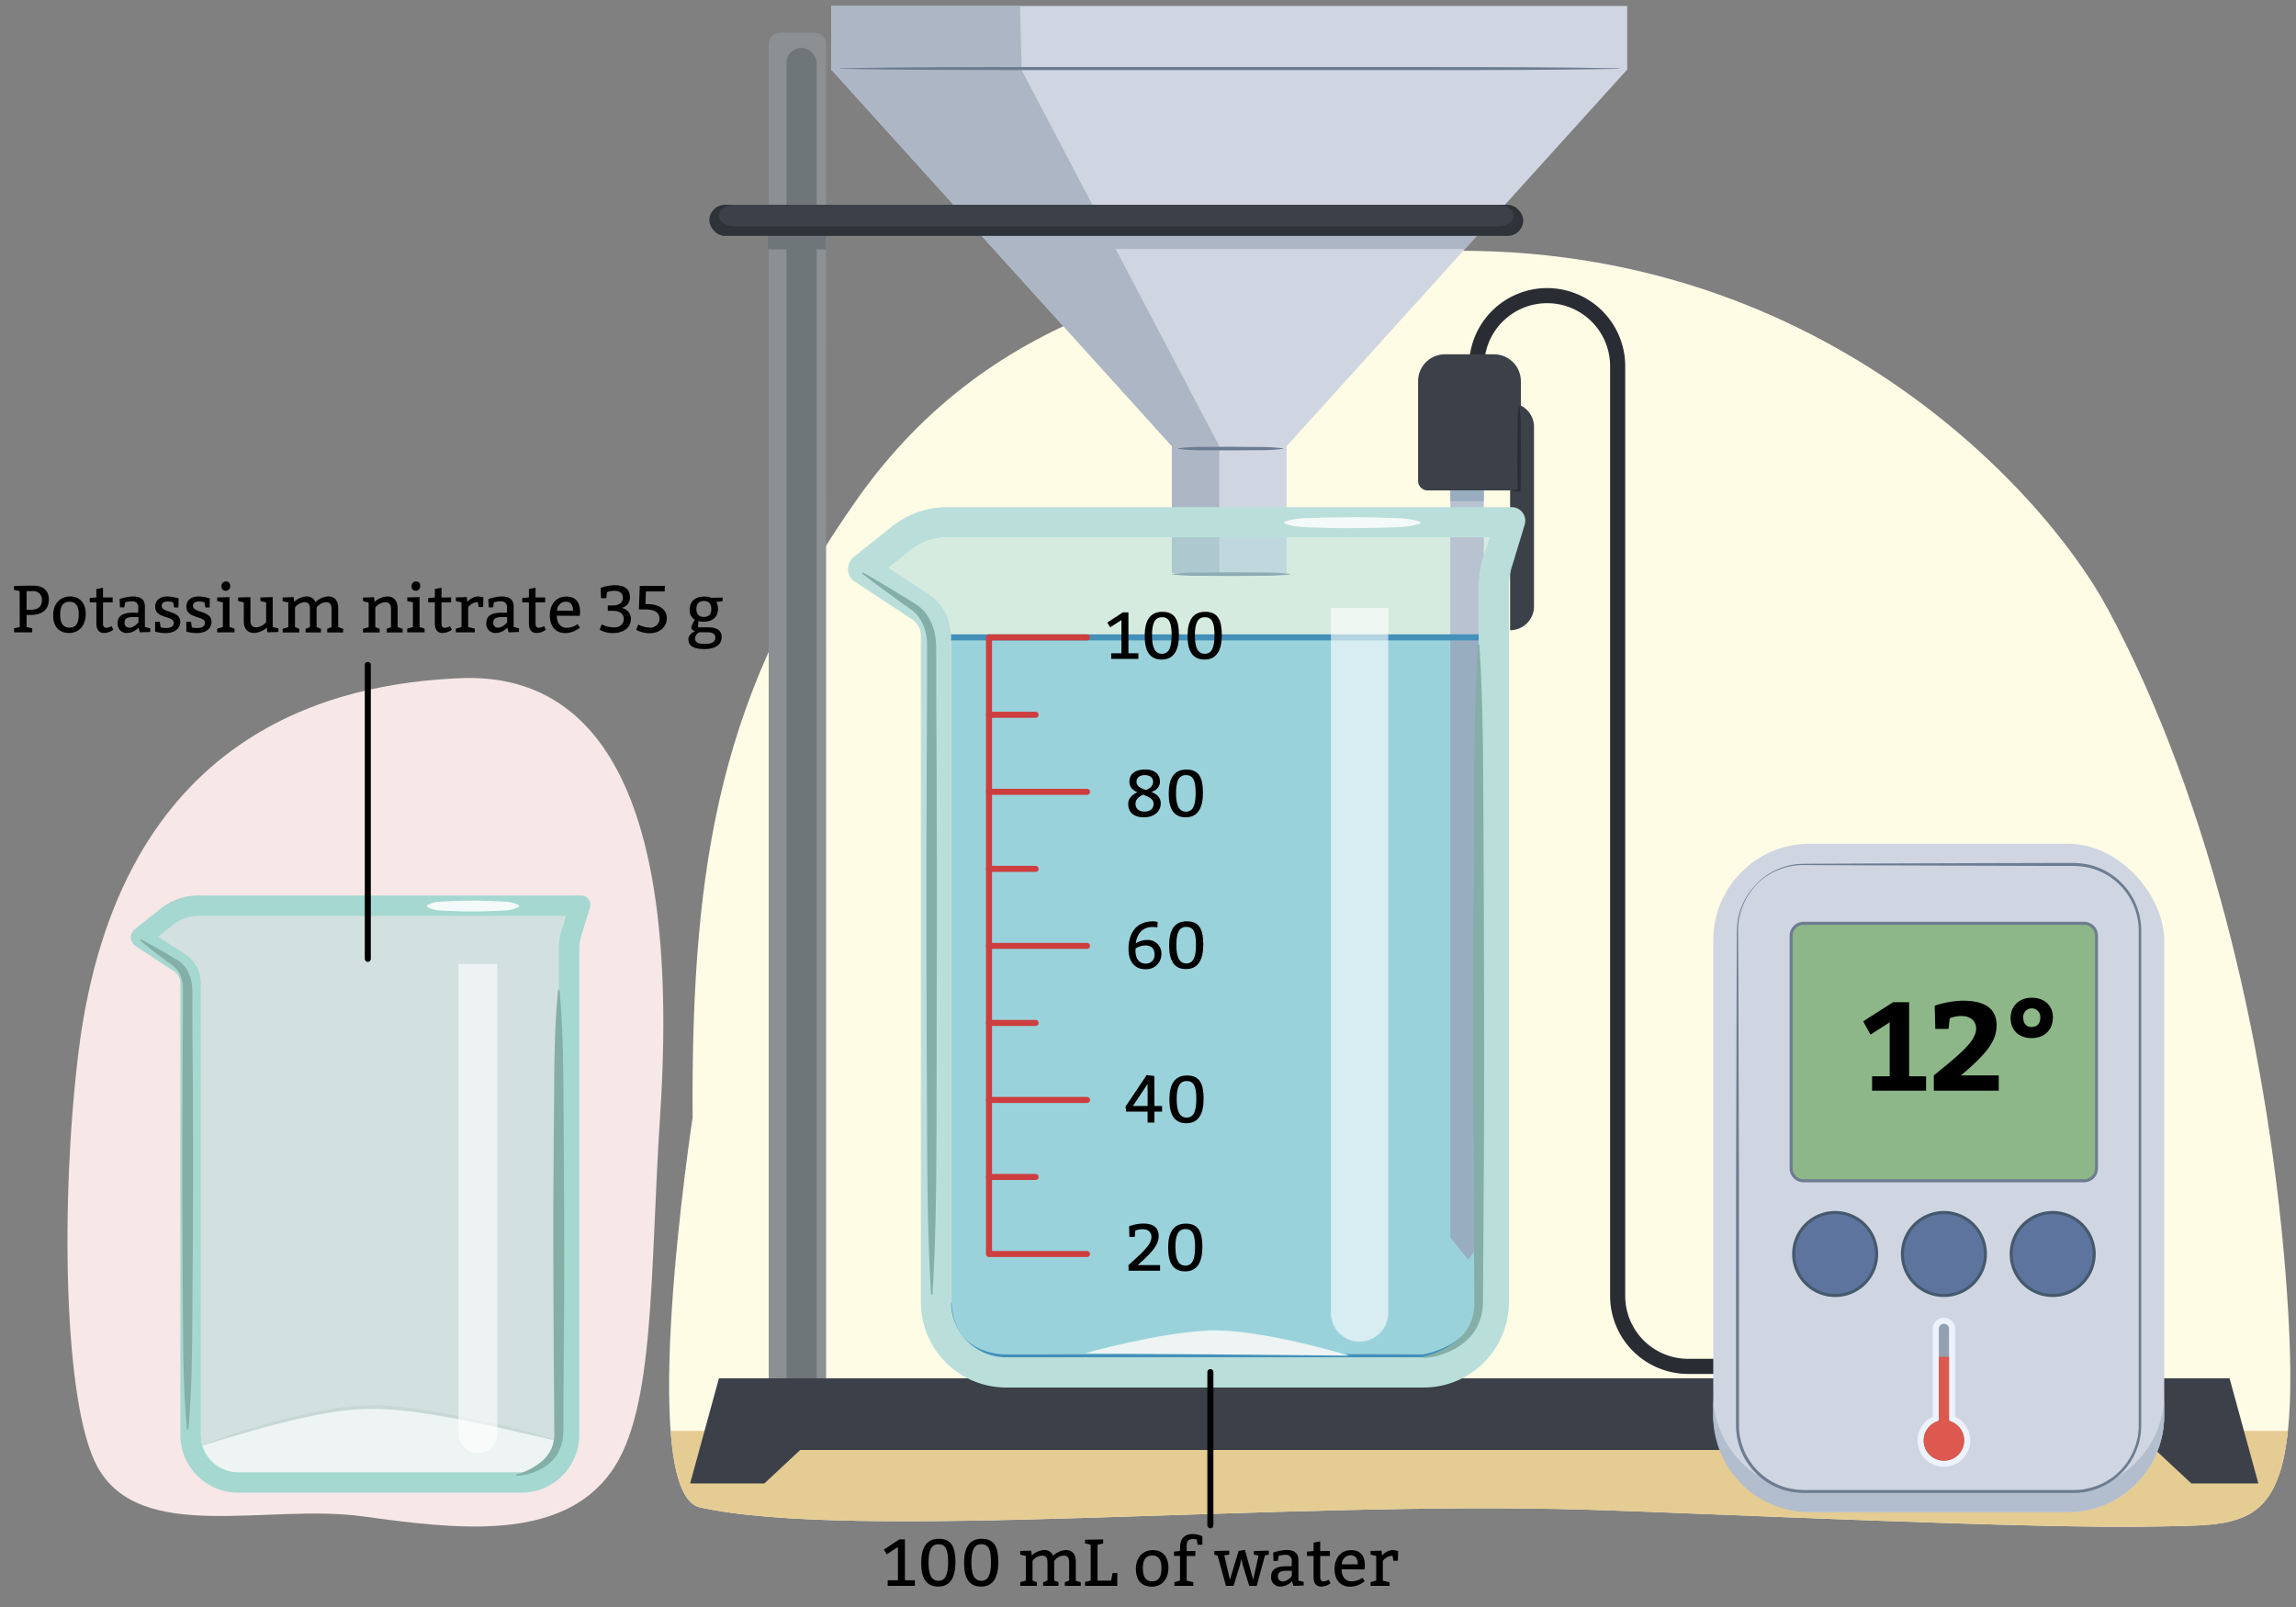 <svg xmlns="http://www.w3.org/2000/svg" xmlns:xlink="http://www.w3.org/1999/xlink" width="760" height="532.02" viewBox="0 0 760 532.02"><rect x="0" y="0" width="760" height="532.02" fill="#808080" stroke="none"/><defs><clipPath id="a"><path d="M697.66,201.52C676.12,161.5,597.18,74.92,465,83.63c-69,4.54-136.46,18.21-181.18,81.49S228.74,283.38,229.26,370c0,0-19,124.22,2.38,129,51.2,11.38,190.48-2.29,293.87.79,40.38,1.2,148.86,6.53,189.56,5.54,32.44-.79,47.47,2.37,41.93-77.54C751.72,351.55,732.17,265.65,697.66,201.52Z" fill="#fffce6"/></clipPath></defs><path d="M120.08,502c-31.65-4.34-73.57,9.39-87.83-16.41-11.4-20.65-12.18-88.87-6.33-136.79,13.16-107.82,86.15-122.65,126.6-124.29s73.42,30.57,66,144.65c-3.46,53.05-1.55,97.45-16.14,118C185.58,510.74,150.55,506.14,120.08,502Z" fill="#f7e7e7"/><path d="M697.66,201.52C676.12,161.5,597.18,74.92,465,83.63c-69,4.54-136.46,18.21-181.18,81.49S228.74,283.38,229.26,370c0,0-19,124.22,2.38,129,51.2,11.38,190.48-2.29,293.87.79,40.38,1.2,148.86,6.53,189.56,5.54,32.44-.79,47.47,2.37,41.93-77.54C751.72,351.55,732.17,265.65,697.66,201.52Z" fill="#fffce6"/><g clip-path="url(#a)"><rect x="10.89" y="473.69" width="788.84" height="83.87" fill="#e5cc93"/></g><path d="M273.45,461h-19V14.66a3.82,3.82,0,0,1,3.83-3.82h11.34a3.82,3.82,0,0,1,3.82,3.82Z" fill="#8d9093"/><rect x="260.32" y="15.85" width="10.02" height="446.24" rx="5.01" fill="#6f767a"/><rect x="254.2" y="77.03" width="19.25" height="5.54" fill="#6f767a"/><polygon points="747.54 491.1 725.35 491.1 713.48 480.02 264.87 480.02 253 491.1 228.44 491.1 237.97 456.29 738.01 456.29 747.54 491.1" fill="#3c4149"/><polygon points="538.63 1.99 275.15 1.99 275.15 23.23 275.35 23.23 387.9 147.71 387.9 189.65 425.88 189.65 425.88 147.71 538.43 23.23 538.63 23.23 538.63 1.99" fill="#cfd6e2"/><polygon points="337.66 1.99 275.15 1.99 275.15 23.23 275.35 23.23 387.9 147.71 387.9 189.65 403.59 189.65 403.59 147.71 338.19 23.23 337.66 1.99" fill="#adb6c4"/><path d="M278.05,22.63c21.5-.47,43-.43,64.49-.43h129c21.49,0,43,0,64.48.43v.15c-21.5.42-43,.44-64.48.42h-129c-21.5,0-43,0-64.49-.42Z" fill="#6d7c91"/><path d="M389.88,148.43a59,59,0,0,1,8.7-.47l8.71-.06,8.7.08a60.39,60.39,0,0,1,8.7.45v.15a59,59,0,0,1-8.7.45l-8.7.08-8.71-.06a59,59,0,0,1-8.7-.47Z" fill="#6d7c91"/><path d="M387.9,190a71.31,71.31,0,0,1,9.79-.46l9.79-.07,9.79.08a74.77,74.77,0,0,1,9.8.45v.15a76.54,76.54,0,0,1-9.8.45l-9.79.08-9.79-.08a69.76,69.76,0,0,1-9.79-.45Z" fill="#6d7c91"/><polygon points="490.98 75.71 322.8 75.71 328.88 82.44 484.9 82.44 490.98 75.71" fill="#adb6c4"/><path d="M333.05,449.34a18.25,18.25,0,0,1-18.23-18.23V210.45a16.52,16.52,0,0,0-7.46-13.84l-13.21-8.68,7.22-5.76a19.71,19.71,0,0,1,12.24-4.28H493L490.78,185a30.62,30.62,0,0,0-1.32,8.86V431.11a18.25,18.25,0,0,1-18.23,18.23Z" fill="#afdbd8" opacity="0.5"/><path d="M314.72,211a15.27,15.27,0,0,1,.1,1.8V431.29a18.16,18.16,0,0,0,18.23,18H471.23a18.16,18.16,0,0,0,18.23-18V211Z" fill="#9ad2db"/><polygon points="491.15 409.6 486.01 417.12 480.08 409.6 480.08 161.16 491.15 161.16 491.15 409.6" fill="#b8c2d1"/><polygon points="480.08 211.01 480.08 409.6 486.01 417.12 491.15 409.6 491.15 211.01 480.08 211.01" fill="#99adc1"/><path d="M499.86,208.64h0a7.91,7.91,0,0,0,7.91-7.91V141.29a7.82,7.82,0,0,0-7.81-7.82h-.1Z" fill="#3c4149"/><path d="M488.78,121.6v-.39a23.34,23.34,0,0,1,23.34-23.34h0a23.34,23.34,0,0,1,23.34,23.34V429a23.34,23.34,0,0,0,23.34,23.34h64.88A23.34,23.34,0,0,0,647,429V336.81" fill="none" stroke="#292d33" stroke-linecap="round" stroke-linejoin="round" stroke-width="5"/><path d="M472.56,162.35h27.69a3.17,3.17,0,0,0,3.17-3.16v-33a8.91,8.91,0,0,0-8.9-8.9H478.3a8.9,8.9,0,0,0-8.9,8.9v33A3.16,3.16,0,0,0,472.56,162.35Z" fill="#3c4149"/><path d="M500.25,162.28a22.87,22.87,0,0,1,2.57-.33l-.4.4c-.15-2.32-.11-4.65-.16-7s-.05-4.65,0-7l.07-7a41.92,41.92,0,0,1,.45-7,.08.08,0,0,1,.09-.06.09.09,0,0,1,.06.06,40.86,40.86,0,0,1,.44,7l.07,7c0,2.32,0,4.64,0,7s0,4.65-.16,7v.06a.38.38,0,0,1-.39.35h0a25.45,25.45,0,0,1-2.57-.33.09.09,0,0,1-.06-.09S500.22,162.28,500.25,162.28Z" fill="#292e35"/><rect x="480.08" y="162.35" width="11.08" height="3.56" fill="#99adc1"/><line x1="489.46" y1="211.01" x2="314.72" y2="211.01" fill="none" stroke="#4390ba" stroke-linecap="round" stroke-linejoin="round" stroke-width="2"/><path d="M440.52,201.25h19a0,0,0,0,1,0,0V434.66a9.49,9.49,0,0,1-9.49,9.49h0a9.49,9.49,0,0,1-9.49-9.49V201.25a0,0,0,0,1,0,0Z" fill="#fff" opacity="0.6"/><line x1="327.37" y1="389.64" x2="342.8" y2="389.64" fill="none" stroke="#ce3e3e" stroke-linecap="round" stroke-linejoin="round" stroke-width="2"/><line x1="327.37" y1="364.14" x2="359.81" y2="364.14" fill="none" stroke="#ce3e3e" stroke-linecap="round" stroke-linejoin="round" stroke-width="2"/><line x1="327.37" y1="338.64" x2="342.8" y2="338.64" fill="none" stroke="#ce3e3e" stroke-linecap="round" stroke-linejoin="round" stroke-width="2"/><line x1="327.37" y1="313.14" x2="359.81" y2="313.14" fill="none" stroke="#ce3e3e" stroke-linecap="round" stroke-linejoin="round" stroke-width="2"/><line x1="327.37" y1="287.64" x2="342.8" y2="287.64" fill="none" stroke="#ce3e3e" stroke-linecap="round" stroke-linejoin="round" stroke-width="2"/><line x1="327.37" y1="262.14" x2="359.81" y2="262.14" fill="none" stroke="#ce3e3e" stroke-linecap="round" stroke-linejoin="round" stroke-width="2"/><line x1="327.37" y1="236.63" x2="342.8" y2="236.63" fill="none" stroke="#ce3e3e" stroke-linecap="round" stroke-linejoin="round" stroke-width="2"/><polyline points="359.81 211.01 327.37 211.01 327.37 415.14 359.81 415.14" fill="none" stroke="#ce3e3e" stroke-linecap="round" stroke-linejoin="round" stroke-width="2"/><path d="M373.55,418.81c5.17-4.62,7.59-6.93,7.59-9.35,0-1.54-1.1-2.53-3-2.53a7,7,0,0,0-2.31.44l-.22,2.09h-1.76l-.11-3.52a15.71,15.71,0,0,1,4.51-.88c3.3,0,5.28,1.1,5.28,4.18,0,2.86-2.2,5.39-6.93,9.57H384v1.87H373.55Z"/><path d="M398,412.76c0,5.17-1.76,8.14-5.72,8.14s-5.61-2.86-5.61-7.81,1.65-8,5.83-8S398,407.81,398,412.76Zm-8.91.22c0,4,1,6,3.3,6s3.19-2.09,3.19-6.16-.77-5.94-3.19-5.94S389.06,408.91,389.06,413Z"/><path d="M382.13,366.13h2.53V368h-2.53v3.63h-2.27V368h-7.08l-.22-1.65,7-10.46,2.53.33Zm-2.27-7.26L375,366.13h4.88Z"/><path d="M398.41,363.71c0,5.17-1.76,8.14-5.72,8.14s-5.61-2.86-5.61-7.81,1.65-8,5.83-8S398.41,358.76,398.41,363.71Zm-8.91.22c0,4,1,6.05,3.3,6.05s3.19-2.09,3.19-6.16-.77-5.94-3.19-5.94S389.5,359.86,389.5,363.93Z"/><path d="M383.12,307a11.08,11.08,0,0,0-1.65-.11c-5.17,0-5.5,5.39-5.5,5.39a7,7,0,0,1,3.74-1.1,4.47,4.47,0,0,1,4.73,4.62,5,5,0,0,1-5.28,5.06c-3.85,0-5.61-2.86-5.61-6.71,0-5.28,2.64-9.13,8-9.13a4.86,4.86,0,0,1,1.65.22Zm-7.26,7.7c0,3.08,1.54,4.29,3.3,4.29a2.77,2.77,0,0,0,3-3c0-2-1.1-3-3.08-3a6.24,6.24,0,0,0-3.19,1Z"/><path d="M398.3,312.67c0,5.17-1.76,8.14-5.72,8.14S387,318,387,313s1.65-8,5.83-8S398.3,307.72,398.3,312.67Zm-8.91.22c0,4,1,6.05,3.3,6.05s3.19-2.09,3.19-6.16-.77-5.94-3.19-5.94S389.39,308.82,389.39,312.89Z"/><path d="M381.16,262.19c1.63.68,3.06,1.67,3.06,3.76,0,2.64-2.09,4.62-5.61,4.62s-5.17-1.87-5.17-4.4,2.44-3.63,3-3.89c-1.44-.71-2.6-1.63-2.6-3.48,0-2.75,2.09-4.07,5.28-4.07s4.84,1.65,4.84,4S382,261.88,381.16,262.19Zm-2.77.88c-.57.26-2.53,1.12-2.53,3,0,1.65,1.1,2.62,3,2.62s3-1,3-2.62S380.17,263.77,378.39,263.07Zm.95-1.52c.72-.26,2.35-1.1,2.35-2.75,0-1.32-1-2.2-2.75-2.2s-2.75.88-2.75,2.2C376.19,260.38,377.73,261,379.34,261.55Z"/><path d="M398.19,262.43c0,5.17-1.76,8.14-5.72,8.14s-5.61-2.86-5.61-7.81,1.65-8,5.83-8S398.19,257.48,398.19,262.43Zm-8.91.22c0,4,1,6.05,3.3,6.05s3.19-2.09,3.19-6.16-.77-5.94-3.19-5.94S389.28,258.58,389.28,262.65Z"/><path d="M367.82,216.26h3.39v-11l-3.74,2.42-.93-1.58,5.13-3.37h1.85v13.53h3.3v1.87h-9Z"/><path d="M390.24,210.21c0,5.17-1.76,8.14-5.72,8.14s-5.61-2.86-5.61-7.81,1.65-8,5.83-8S390.24,205.26,390.24,210.21Zm-8.91.22c0,4,1,6,3.3,6s3.19-2.09,3.19-6.16-.77-5.94-3.19-5.94S381.33,206.36,381.33,210.43Z"/><path d="M404.43,210.21c0,5.17-1.76,8.14-5.72,8.14s-5.62-2.86-5.62-7.81,1.66-8,5.84-8S404.43,205.26,404.43,210.21Zm-8.91.22c0,4,1,6,3.3,6s3.19-2.09,3.19-6.16-.77-5.94-3.19-5.94S395.52,206.36,395.52,210.43Z"/><path d="M489.61,431.11a15.9,15.9,0,0,1-1.14,7,16.86,16.86,0,0,1-4.19,5.87,23.74,23.74,0,0,1-6,4,29.87,29.87,0,0,1-6.87,2.31h-.16l-41.77.14c-13.92.05-27.85.12-41.77,0l-41.77-.13-10.44,0-2.63,0a22.39,22.39,0,0,1-8-1.69,16.21,16.21,0,0,1-8.11-7,19,19,0,0,1-2.1-10.32.15.15,0,0,1,.15-.14.14.14,0,0,1,.14.14,26.22,26.22,0,0,0,.81,5.09,16.92,16.92,0,0,0,2,4.62,13.88,13.88,0,0,0,3.36,3.64,17.55,17.55,0,0,0,4.36,2.37,23,23,0,0,0,4.86,1.19,20.64,20.64,0,0,0,2.47.17l2.59,0,10.45,0,41.77-.13c13.93-.08,27.86,0,41.78,0l41.78.14h-.16a30.82,30.82,0,0,0,6.45-2,25.41,25.41,0,0,0,5.8-3.47,16.05,16.05,0,0,0,6-11.79.16.16,0,0,1,.16-.14A.17.17,0,0,1,489.61,431.11Z" fill="#4390ba"/><rect x="234.8" y="67.8" width="269.41" height="10.29" rx="5.14" fill="#2e333a"/><path d="M495.9,67.8H243.11c-2.84,0-5.14,1.6-5.14,3.56s2.3,3.56,5.14,3.56H495.9c2.84,0,5.14-1.59,5.14-3.56S498.74,67.8,495.9,67.8Z" fill="#3c4149"/><path d="M500.38,167.89H313.61a29.58,29.58,0,0,0-18.47,6.47l-12.52,10a5.08,5.08,0,0,0,.38,8.23L301.87,205a6.56,6.56,0,0,1,2.95,5.48V431.11a28.23,28.23,0,0,0,28.23,28.23H471.23a28.23,28.23,0,0,0,28.23-28.23V193.87a20.31,20.31,0,0,1,.89-5.94l4.34-14.22A4.51,4.51,0,0,0,500.38,167.89ZM490.78,185a30.62,30.62,0,0,0-1.32,8.86V431.11a18.25,18.25,0,0,1-18.23,18.23H333.05a18.25,18.25,0,0,1-18.23-18.23V210.45a16.52,16.52,0,0,0-7.46-13.84l-13.21-8.68,7.22-5.76a19.71,19.71,0,0,1,12.24-4.28H493Z" fill="#badfdb"/><path d="M425.09,172.81c3.76-1.47,7.51-1.24,11.27-1.39s7.52-.15,11.28-.19,7.51.07,11.27.2c1.88.07,3.76.07,5.64.22a22.65,22.65,0,0,1,5.64,1.16v.44a22.21,22.21,0,0,1-5.64,1.16c-1.88.16-3.76.15-5.64.22-3.76.13-7.51.16-11.27.2s-7.52-.05-11.28-.18-7.51.08-11.27-1.4Z" fill="#f4faf9"/><path d="M285.56,189.47c2.92,1.63,5.77,3.34,8.63,5.05s5.69,3.46,8.51,5.23l-.12-.07c4.93,2.78,7,8.23,7.25,13.25.08,1.31.05,2.46.07,3.67v3.59l0,7.19.14,28.74.07,28.75q0,14.37,0,28.74l-.07,28.75L310,371.1c-.07,19.17-.14,38.33-1.35,57.49h-.43c-1.21-19.16-1.28-38.32-1.35-57.49l-.15-28.74-.06-28.75q0-14.37,0-28.74l.07-28.75.14-28.74,0-7.19V216.6c0-1.19,0-2.43,0-3.52a16.41,16.41,0,0,0-1.4-6.42,11.84,11.84,0,0,0-1.66-2.78,11,11,0,0,0-1.09-1.18,9.67,9.67,0,0,0-1.17-.93l-.12-.07c-2.72-1.92-5.42-3.88-8.11-5.84s-5.36-4-8-6Z" fill="#84afa7"/><path d="M471.2,449.12c4.89-1.25,9.63-3.53,12.88-7.1a14.81,14.81,0,0,0,3.39-6.15,18.74,18.74,0,0,0,.54-3.5c0-1.15,0-2.47,0-3.74l-.18-30.75c-.13-20.5-.14-41-.16-61.5s.07-41,.2-61.5,0-41,1.37-61.5h.44c1.34,20.5,1.26,41,1.37,61.5s.17,41,.2,61.5,0,41-.16,61.5l-.18,30.75c0,1.28,0,2.52-.09,3.93a18.27,18.27,0,0,1-.81,4.06,16,16,0,0,1-4.36,6.94,21,21,0,0,1-6.77,4.24,26.23,26.23,0,0,1-7.62,1.76Z" fill="#84afa7"/><rect x="567.11" y="279.32" width="149.27" height="221.27" rx="31.91" fill="#cfd6e2"/><path d="M684.47,493.47H599a31.91,31.91,0,0,1-31.91-31.91v7.12A31.91,31.91,0,0,0,599,500.59h85.45a31.9,31.9,0,0,0,31.91-31.91v-7.12A31.91,31.91,0,0,1,684.47,493.47Z" fill="#b2bdce"/><path d="M581.42,292.58a22,22,0,0,1,8.47-5.37,21.34,21.34,0,0,1,4.93-1.11c1.69-.18,3.38-.12,5-.15l20.13-.09,40.25-.13,20.13-.05h5a27.38,27.38,0,0,1,5.1.38,21.75,21.75,0,0,1,9.35,4.07,22.4,22.4,0,0,1,9,17.69V471.37c0,.83-.07,1.7-.1,2.56s-.24,1.7-.38,2.54-.39,1.68-.69,2.48a22.38,22.38,0,0,1-14,14.08c-.79.32-1.65.45-2.47.69s-1.7.28-2.54.41-1.72.1-2.56.11H598.07a27.34,27.34,0,0,1-5.09-.38,21.88,21.88,0,0,1-9.35-4.08,22.43,22.43,0,0,1-9-17.69V452c0-26.83,0-53.67.08-80.51l.12-40.26.08-20.12c0-1.68,0-3.36.14-5.05a22,22,0,0,1,6.41-13.43l.1.1a21.88,21.88,0,0,0-5.15,8.48,21.06,21.06,0,0,0-1,4.88c-.14,1.66-.06,3.34-.06,5l.09,20.12.12,40.26c.11,26.84.06,53.68.07,80.51v20.13a21.42,21.42,0,0,0,8.63,16.9,20.84,20.84,0,0,0,8.92,3.89,26.85,26.85,0,0,0,4.92.37h88.07c.83,0,1.64-.08,2.46-.11s1.63-.22,2.43-.39a21.76,21.76,0,0,0,2.36-.66,21.27,21.27,0,0,0,13.39-13.45c.29-.77.43-1.58.66-2.37s.27-1.61.36-2.43.11-1.62.1-2.46V307.83a21.4,21.4,0,0,0-8.63-16.9,20.82,20.82,0,0,0-8.93-3.89,25.87,25.87,0,0,0-4.92-.36h-5l-20.13-.06L620,286.49l-20.13-.09c-1.68,0-3.36-.08-5,.07a21.8,21.8,0,0,0-13.34,6.21Z" fill="#6d7c91"/><rect x="592.93" y="305.67" width="101.07" height="85.24" rx="4.12" fill="#8db788"/><path d="M689.88,306.16a3.62,3.62,0,0,1,3.61,3.62v77a3.62,3.62,0,0,1-3.61,3.62H597a3.62,3.62,0,0,1-3.61-3.62v-77a3.62,3.62,0,0,1,3.61-3.62h92.84m0-1H597a4.61,4.61,0,0,0-4.61,4.62v77a4.61,4.61,0,0,0,4.61,4.62h92.84a4.61,4.61,0,0,0,4.61-4.62v-77a4.61,4.61,0,0,0-4.61-4.62Z" fill="#6d7c91"/><path d="M607.46,428.89a13.75,13.75,0,1,1,13.74-13.75A13.76,13.76,0,0,1,607.46,428.89Z" fill="#5c749e"/><path d="M607.46,401.9a13.24,13.24,0,1,1-13.24,13.24,13.26,13.26,0,0,1,13.24-13.24m0-1a14.24,14.24,0,1,0,14.24,14.24,14.25,14.25,0,0,0-14.24-14.24Z" fill="#45596d"/><path d="M643.46,428.89a13.75,13.75,0,1,1,13.74-13.75A13.76,13.76,0,0,1,643.46,428.89Z" fill="#5c749e"/><path d="M643.46,401.9a13.24,13.24,0,1,1-13.24,13.24,13.26,13.26,0,0,1,13.24-13.24m0-1a14.24,14.24,0,1,0,14.24,14.24,14.25,14.25,0,0,0-14.24-14.24Z" fill="#45596d"/><path d="M679.46,428.89a13.75,13.75,0,1,1,13.74-13.75A13.76,13.76,0,0,1,679.46,428.89Z" fill="#5c749e"/><path d="M679.46,401.9a13.24,13.24,0,1,1-13.24,13.24,13.26,13.26,0,0,1,13.24-13.24m0-1a14.24,14.24,0,1,0,14.24,14.24,14.25,14.25,0,0,0-14.24-14.24Z" fill="#45596d"/><path d="M647.15,469V439.93a3.69,3.69,0,1,0-7.38,0V469a8.7,8.7,0,1,0,7.38,0Z" fill="#edf3fc"/><path d="M643.46,483.56a6.69,6.69,0,0,1-2.84-12.76l1.15-.54V439.93a1.69,1.69,0,1,1,3.38,0v30.33l1.15.54a6.69,6.69,0,0,1-2.84,12.76Z" fill="#949faf"/><path d="M646.3,470.8l-1.15-.54v-21.1h-3.38v21.1l-1.15.54a6.71,6.71,0,1,0,5.68,0Z" fill="#dd584e"/><path d="M619.68,356.3h5.82V338.44l-6.36,4.07-2.41-4.4,9.89-6.32h5.32V356.3h5.61v4.78H619.68Z"/><path d="M640.12,356c8.9-7.18,14-11.42,14-15.49,0-2.54-1.91-4.16-4.86-4.16a10.33,10.33,0,0,0-3.87.75l-.41,3.53h-4.37l-.2-7.69a31.84,31.84,0,0,1,9.14-1.66c6.65,0,11.34,2,11.34,8.19,0,5.81-4.36,10.18-11.76,16.53h12.47v5.07H640.12Z"/><path d="M672.53,330.3c4.08,0,7,2.49,7,6.48,0,4.23-2.9,6.89-7,6.89s-7-2.45-7-6.69C665.55,333,668.46,330.3,672.53,330.3Zm0,9.68c1.83,0,2.83-1.17,2.83-3.16a2.83,2.83,0,1,0-5.65,0C669.71,338.81,670.71,340,672.53,340Z"/><path d="M293.84,523.15h3.39v-11l-3.74,2.42-.92-1.59,5.12-3.36h1.85v13.53h3.3V525h-9Z"/><path d="M316.26,517.1c0,5.17-1.76,8.14-5.72,8.14s-5.61-2.86-5.61-7.81,1.65-8,5.83-8S316.26,512.15,316.26,517.1Zm-8.91.22c0,4,1,6,3.3,6s3.19-2.09,3.19-6.16-.77-5.94-3.19-5.94S307.35,513.25,307.35,517.32Z"/><path d="M330.45,517.1c0,5.17-1.76,8.14-5.72,8.14s-5.61-2.86-5.61-7.81,1.65-8,5.83-8S330.45,512.15,330.45,517.1Zm-8.91.22c0,4,1,6,3.3,6s3.19-2.09,3.19-6.16-.77-5.94-3.19-5.94S321.54,513.25,321.54,517.32Z"/><path d="M341.54,514.92a6.57,6.57,0,0,1,4-1.78,3.08,3.08,0,0,1,3.06,1.89,6.71,6.71,0,0,1,4.09-1.89c2.42,0,3.41,1.54,3.41,4v6.16l1.65.55V525h-5.28v-1.21l1.43-.55v-5.94c0-1.54-.44-2.31-1.87-2.31a4.21,4.21,0,0,0-3.08,1.76v6.49l1.43.55V525H345.3v-1.21l1.43-.55v-5.94c0-1.54-.44-2.31-1.87-2.31a4.21,4.21,0,0,0-3.08,1.76v6.49l1.43.55V525h-5.5v-1.21l1.87-.55v-8.14l-1.87-.44v-1.21l3.63-.11Z"/><path d="M368.29,520.73h1.54V525H359.16V523.7l1.87-.44V511.38l-1.87-.44v-1.21l6-.11v1.32l-1.87.44v11.88h4.51Z"/><path d="M386.77,519c0,3.74-2.2,6.27-5.5,6.27s-5.28-2-5.28-5.94c0-3.74,2.31-6.16,5.61-6.16S386.77,515.45,386.77,519Zm-8.47.22c0,2.64.88,4.29,3.08,4.29s3.08-1.54,3.08-4.4c0-2.42-.77-4.18-3-4.18S378.3,516.33,378.3,519.19Z"/><path d="M390.62,512.15c0-2.64,1.43-4.29,4.07-4.29a6.56,6.56,0,0,1,3.3.77v2.75h-1.54l-.33-1.76a7.44,7.44,0,0,0-1.32-.11c-1.54,0-2,.88-2,2.2v1.76h2.91l-.07,1.65h-2.84v8.14l2.2.55V525h-6.27v-1.21l1.87-.55v-8.14h-2v-1.43l2-.22Z"/><path d="M407.12,523l2.88-9.57,2.09-.33,2.73,9.9,1.76-8-1.54-.33v-1.21l4.95-.11v1.32l-1.27.22L416,525H413.5l-2.09-6.82-.53-2.11-.46,2.11L408.33,525H405.8l-2.75-10-1.1-.33v-1.21l4.95-.11v1.32l-1.65.22Z"/><path d="M421.42,514a15.42,15.42,0,0,1,4.29-.88c2.55,0,4.07.88,4.07,3.41v6.71l1.76.44v1.21l-3.41.11-.46-1.54a5.44,5.44,0,0,1-3.61,1.76,3,3,0,0,1-3.3-3.3c0-2.53,2-3.41,5.06-3.41h1.76v-1.76a1.83,1.83,0,0,0-2.09-2,7.06,7.06,0,0,0-2.22.33l-.31,1.65h-1.43ZM426,520c-2.2,0-3,.55-3,1.87a1.53,1.53,0,0,0,1.61,1.65c1.65,0,3-1.76,3-1.76V520Z"/><path d="M440.23,515.12H437v7.06c0,1,.48,1.34,1.1,1.34a3.92,3.92,0,0,0,1.72-.55l.59,1.17a5.05,5.05,0,0,1-3.08,1.1c-1.32,0-2.53-.73-2.53-3.19v-6.93h-2.2v-1.43l2.2-.22V510.7l2.2-.44v3.21h3.19Z"/><path d="M444.08,519.52c0,2.42,1.3,4,3.19,4a6.36,6.36,0,0,0,3.7-1.21l.77,1.14a7.86,7.86,0,0,1-4.69,1.83c-3.52,0-5.28-2.31-5.28-5.94s2.2-6.16,5.39-6.16,4.62,1.87,4.62,5.17a9.62,9.62,0,0,1-.11,1.21Zm5.37-1.65c0-1.65-.64-3-2.4-3a2.94,2.94,0,0,0-2.88,3Z"/><path d="M457.48,515a4.92,4.92,0,0,1,3.32-1.83,6.25,6.25,0,0,1,2,.33l-.11,3.19h-1.43l-.33-1.65a4.07,4.07,0,0,0-3.19,1.71v6.54l2.2.55V525h-6.27v-1.21l1.87-.55v-8.14l-1.87-.44v-1.21l3.63-.11Z"/><path d="M6.49,195.69l-1.87-.44V194l4.18-.11h2.31c3.3,0,5.06,1.76,5.06,4.51,0,3.41-2.2,5.17-5.94,5.17H8.8v4l1.87.44v1.32h-6V208l1.87-.44Zm3.74,6.16c2.42,0,3.63-1.1,3.63-3.08A2.77,2.77,0,0,0,11,195.69H8.8v6.16Z"/><path d="M28.38,203.28c0,3.74-2.2,6.27-5.5,6.27s-5.28-2-5.28-5.94c0-3.74,2.31-6.16,5.61-6.16S28.38,199.76,28.38,203.28Zm-8.47.22c0,2.64.88,4.29,3.08,4.29s3.08-1.54,3.08-4.4c0-2.42-.77-4.18-3-4.18S19.91,200.64,19.91,203.5Z"/><path d="M37.29,199.43H34.1v7.06c0,1,.48,1.34,1.1,1.34a3.92,3.92,0,0,0,1.72-.55l.59,1.17a5.12,5.12,0,0,1-3.08,1.1c-1.32,0-2.53-.73-2.53-3.19v-6.93H29.7V198l2.2-.22V195l2.2-.44v3.22h3.19Z"/><path d="M39.6,198.33a15.42,15.42,0,0,1,4.29-.88c2.55,0,4.07.88,4.07,3.41v6.71l1.76.44v1.21l-3.41.11-.46-1.54a5.44,5.44,0,0,1-3.61,1.76,3,3,0,0,1-3.3-3.3c0-2.53,2-3.41,5.06-3.41h1.76v-1.76a1.83,1.83,0,0,0-2.09-2,7.06,7.06,0,0,0-2.22.33l-.31,1.65H39.71Zm4.62,5.94c-2.2,0-3,.55-3,1.87a1.53,1.53,0,0,0,1.61,1.65c1.65,0,3-1.76,3-1.76v-1.76Z"/><path d="M53.17,207.7a7,7,0,0,0,1.85.2c1.32,0,2.49-.38,2.49-1.74,0-2.38-6.14-1.28-6.14-5.28,0-2.29,1.76-3.43,4-3.43a14.49,14.49,0,0,1,3.76.66l-.07,3H57.66l-.35-1.72a5.43,5.43,0,0,0-1.78-.26c-1.12,0-2,.35-2,1.47,0,2.36,6.14,1.45,6.14,5.22,0,2.53-2.2,3.76-4.84,3.76a12,12,0,0,1-3.48-.49v-3.25h1.54Z"/><path d="M63.49,207.7a7,7,0,0,0,1.85.2c1.32,0,2.49-.38,2.49-1.74,0-2.38-6.14-1.28-6.14-5.28,0-2.29,1.76-3.43,4-3.43a14.51,14.51,0,0,1,3.77.66l-.07,3H68l-.35-1.72a5.43,5.43,0,0,0-1.78-.26c-1.13,0-2,.35-2,1.47,0,2.36,6.14,1.45,6.14,5.22,0,2.53-2.2,3.76-4.84,3.76a12,12,0,0,1-3.48-.49v-3.25h1.54Z"/><path d="M77.62,209.33H71.89v-1.21l1.88-.55v-8.14L71.89,199v-1.21l4.08-.11v9.9l1.65.55ZM74.76,192.5c.88,0,1.43.44,1.43,1.54a1.48,1.48,0,0,1-1.43,1.54A1.36,1.36,0,0,1,73.33,194,1.41,1.41,0,0,1,74.76,192.5Z"/><path d="M92.14,209.22l-3.63.11-.22-1.54a7.06,7.06,0,0,1-4.07,1.76c-2.42,0-3.52-1.52-3.52-3.94v-6.18L78.82,199v-1.21l4.08-.11v7.72c0,1.54.55,2.29,2,2.29a4.56,4.56,0,0,0,3.19-1.74v-6.51L86.2,199v-1.21l4.07-.11v9.9l1.87.44Z"/><path d="M97.39,199.23a6.52,6.52,0,0,1,4-1.78,3.06,3.06,0,0,1,3.05,1.89,6.66,6.66,0,0,1,4.1-1.89c2.42,0,3.41,1.54,3.41,4v6.16l1.65.55v1.21h-5.28v-1.21l1.43-.55v-5.94c0-1.54-.44-2.31-1.87-2.31a4.21,4.21,0,0,0-3.08,1.76v6.49l1.43.55v1.21h-5.06v-1.21l1.43-.55v-5.94c0-1.54-.44-2.31-1.87-2.31a4.21,4.21,0,0,0-3.08,1.76v6.49l1.43.55v1.21H93.56v-1.21l1.88-.55v-8.14L93.56,199v-1.21l3.64-.11Z"/><path d="M124,199.23a7.07,7.07,0,0,1,4.1-1.78c2.42,0,3.52,1.54,3.52,4v6.16l1.65.55v1.21H128v-1.21l1.43-.55v-5.94c0-1.54-.55-2.31-2-2.31a4.59,4.59,0,0,0-3.2,1.76v6.49l1.44.55v1.21h-5.51v-1.21l1.87-.55v-8.14l-1.87-.44v-1.21l3.63-.11Z"/><path d="M140.54,209.33h-5.73v-1.21l1.87-.55v-8.14l-1.87-.44v-1.21l4.07-.11v9.9l1.66.55Zm-2.87-16.83c.88,0,1.43.44,1.43,1.54a1.48,1.48,0,0,1-1.43,1.54,1.36,1.36,0,0,1-1.43-1.54A1.42,1.42,0,0,1,137.67,192.5Z"/><path d="M149.33,199.43h-3.19v7.06c0,1,.49,1.34,1.1,1.34a3.88,3.88,0,0,0,1.72-.55l.59,1.17a5.12,5.12,0,0,1-3.08,1.1c-1.32,0-2.53-.73-2.53-3.19v-6.93h-2.2V198l2.2-.22V195l2.2-.44v3.22h3.19Z"/><path d="M154.7,199.27a5,5,0,0,1,3.32-1.82,6.25,6.25,0,0,1,2,.33l-.11,3.19h-1.43l-.33-1.65a4.06,4.06,0,0,0-3.19,1.71v6.54l2.2.55v1.21h-6.27v-1.21l1.87-.55v-8.14l-1.87-.44v-1.21l3.63-.11Z"/><path d="M161.65,198.33a15.42,15.42,0,0,1,4.29-.88c2.56,0,4.08.88,4.08,3.41v6.71l1.76.44v1.21l-3.41.11-.47-1.54a5.41,5.41,0,0,1-3.61,1.76,3,3,0,0,1-3.3-3.3c0-2.53,2-3.41,5.06-3.41h1.77v-1.76a1.84,1.84,0,0,0-2.1-2,7.06,7.06,0,0,0-2.22.33l-.31,1.65h-1.43Zm4.62,5.94c-2.2,0-3,.55-3,1.87a1.52,1.52,0,0,0,1.6,1.65c1.66,0,3-1.76,3-1.76v-1.76Z"/><path d="M180.46,199.43h-3.19v7.06c0,1,.49,1.34,1.1,1.34a3.88,3.88,0,0,0,1.72-.55l.59,1.17a5.12,5.12,0,0,1-3.08,1.1c-1.32,0-2.53-.73-2.53-3.19v-6.93h-2.2V198l2.2-.22V195l2.2-.44v3.22h3.19Z"/><path d="M184.31,203.83c0,2.42,1.3,4,3.19,4a6.36,6.36,0,0,0,3.7-1.21l.77,1.14a7.86,7.86,0,0,1-4.69,1.83c-3.52,0-5.28-2.31-5.28-5.94s2.2-6.16,5.39-6.16,4.62,1.87,4.62,5.17a9.85,9.85,0,0,1-.11,1.21Zm5.37-1.65c0-1.65-.64-3-2.4-3a2.94,2.94,0,0,0-2.88,3Z"/><path d="M202.9,200.42c2,0,3.3-.88,3.3-2.64,0-1.32-1.1-2.2-2.86-2.2a7.26,7.26,0,0,0-2.42.44l-.22,2h-1.76l-.11-3.41a15.88,15.88,0,0,1,4.62-.88c3,0,5.06,1.1,5.06,3.85a3.48,3.48,0,0,1-2.86,3.67,3.68,3.68,0,0,1,3.19,3.48c0,3.63-3.19,4.84-5.83,4.84a8.65,8.65,0,0,1-4.51-1.1l.66-1.76a9.56,9.56,0,0,0,4,1c2,0,3.3-1,3.3-2.86,0-1.65-1.43-2.64-3.63-2.64h-1.65v-1.76Z"/><path d="M213.64,200h.7c4,0,6.38,1.87,6.38,4.62,0,3.3-2.86,5-5.5,5a9.34,9.34,0,0,1-4.62-1.1l.66-1.76a8.77,8.77,0,0,0,3.85,1,2.94,2.94,0,0,0,3.19-3c0-2-1.76-3-4.51-3h-2.31l.29-7.81h8.34L220,195.8h-6.2Z"/><path d="M237.07,199.3a3.92,3.92,0,0,1,.59,2.22c0,3-2,4.29-4.84,4.29a6.24,6.24,0,0,1-1.65-.2l-.11,2.07h3.41c2.86,0,4.41,1.1,4.41,3.19,0,2.42-1.88,4-5.73,4-3.08,0-5.28-.77-5.28-3.19,0-2,2.31-2.75,2.31-2.75s-1.32-.11-1.32-1.26a8,8,0,0,1,1.15-2.48,3.55,3.55,0,0,1-1.7-3.41c0-2.86,2-4.29,4.84-4.29a5,5,0,0,1,2.2.41l3.85-.08V199Zm-5.57,10a2.47,2.47,0,0,0-1.43,2c0,1.54,1.32,1.87,3.41,1.87s3.3-.66,3.3-2.09-1.1-1.76-2.86-1.76Zm-1-7.7c0,1.54.77,2.64,2.42,2.64s2.53-.77,2.53-2.64c0-1.65-.77-2.64-2.42-2.64S230.51,199.87,230.51,201.63Z"/><path d="M192.35,296.46H65.66a20.1,20.1,0,0,0-12.53,4.39l-8.49,6.77a3.44,3.44,0,0,0,.26,5.58l12.8,8.41a4.45,4.45,0,0,1,2,3.72V475a19.15,19.15,0,0,0,19.15,19.15h93.73A19.15,19.15,0,0,0,191.73,475V314.08a13.69,13.69,0,0,1,.6-4l2.94-9.65A3.06,3.06,0,0,0,192.35,296.46Zm-6.51,11.62a20.39,20.39,0,0,0-.9,6V475a12.38,12.38,0,0,1-12.36,12.37H78.85A12.38,12.38,0,0,1,66.49,475V325.33a11.23,11.23,0,0,0-5.07-9.39l-9-5.88,4.9-3.91a13.4,13.4,0,0,1,8.3-2.91H187.31Z" fill="#a4d8d0"/><path d="M78.85,487.37A12.38,12.38,0,0,1,66.49,475V325.33a11.23,11.23,0,0,0-5.07-9.39l-9-5.88,4.9-3.91a13.4,13.4,0,0,1,8.3-2.91H187.31l-1.47,4.84a20.39,20.39,0,0,0-.9,6V475a12.38,12.38,0,0,1-12.36,12.37Z" fill="#afdbd8" opacity="0.5"/><path d="M123.24,465.78c-19.62,0-51.21,11-56.24,12.74a12.38,12.38,0,0,0,11.85,8.85h93.73A12.36,12.36,0,0,0,184.76,477C181.81,476.19,143.77,465.78,123.24,465.78Z" fill="#edf4f3"/><path d="M184.92,477.13c-9.87-2.2-19.67-4.61-29.57-6.6-4.94-1-9.92-1.87-14.9-2.62a128.57,128.57,0,0,0-15-1.46,81.05,81.05,0,0,0-15,1c-5,.77-9.91,1.83-14.81,3-9.81,2.38-19.46,5.33-29.13,8.28a.07.07,0,0,1-.09,0,.08.08,0,0,1,0-.09c4.69-1.89,9.47-3.58,14.3-5.07s9.71-2.88,14.63-4.09,9.87-2.29,14.88-3.09a81.42,81.42,0,0,1,15.2-1.14,127.89,127.89,0,0,1,15.15,1.55c5,.77,10,1.67,14.94,2.71A282.56,282.56,0,0,1,185,477a.08.08,0,0,1,0,.09A.07.07,0,0,1,184.92,477.13Z" fill="#c7d8d5"/><path d="M170.81,488.16a21.92,21.92,0,0,0,8.91-4.72,13.25,13.25,0,0,0,2.8-3.85,11.83,11.83,0,0,0,.69-2.24c.07-.39.16-.77.22-1.16l.06-1.19-.15-21c-.13-14-.15-28.08-.18-42.12s.07-28.08.2-42.11c.06-7,.07-14,.22-21.06s.48-14,1.16-21.06h.44c.68,7,1,14,1.16,21.06s.15,14,.21,21.06c.14,14,.17,28.07.2,42.11S186.7,440,186.57,454l-.08,10.53,0,5.26,0,2.64c0,.89,0,1.71-.1,2.7l-.13,1.44c-.1.47-.24.94-.36,1.41a14.85,14.85,0,0,1-1,2.71,14.67,14.67,0,0,1-3.73,4.32,19.16,19.16,0,0,1-10.19,3.56Z" fill="#84afa7"/><path d="M141.28,299.73c2.55-1.47,5.1-1.24,7.65-1.39s5.09-.19,7.64-.19,5.1.09,7.65.2c1.28.07,2.55.06,3.82.22a11,11,0,0,1,3.83,1.16v.44a11,11,0,0,1-3.83,1.16c-1.27.16-2.54.15-3.82.22-2.55.11-5.1.2-7.65.2s-5.1-.07-7.64-.19-5.1.08-7.65-1.39Z" fill="#f4faf9"/><path d="M46.67,311c2,1,4,2.15,6,3.27s3.91,2.27,5.84,3.45l-.12-.07c3.58,2,5,5.79,5.23,9.3.05.92,0,1.69.05,2.51l0,2.44,0,4.87.15,19.5.06,19.5q0,9.75,0,19.5l-.06,19.49-.15,19.5c-.07,13-.14,26-1.34,39H61.9c-1.21-13-1.28-26-1.35-39l-.14-19.5-.07-19.49q0-9.75,0-19.5l.07-19.5.14-19.5,0-4.87,0-2.44c0-.8,0-1.66,0-2.36a11.09,11.09,0,0,0-.87-4.19,8.11,8.11,0,0,0-1-1.81,8.3,8.3,0,0,0-.69-.76c-.23-.22-.54-.48-.7-.6l-.13-.07c-1.82-1.33-3.63-2.69-5.43-4.06s-3.57-2.78-5.31-4.25Z" fill="#84afa7"/><path d="M151.74,319.09h12.88a0,0,0,0,1,0,0V474.64a6.44,6.44,0,0,1-6.44,6.44h0a6.44,6.44,0,0,1-6.44-6.44V319.09a0,0,0,0,1,0,0Z" fill="#fff" opacity="0.6"/><path d="M359.15,448s23.74-6.73,40.75-7.52,46.68,8.31,46.68,8.31Z" fill="#edf4f3"/><line x1="121.75" y1="220.11" x2="121.75" y2="317.43" fill="none" stroke="#000" stroke-linecap="round" stroke-linejoin="round" stroke-width="2"/><line x1="400.65" y1="454.23" x2="400.65" y2="504.95" fill="none" stroke="#000" stroke-linecap="round" stroke-linejoin="round" stroke-width="2"/></svg>